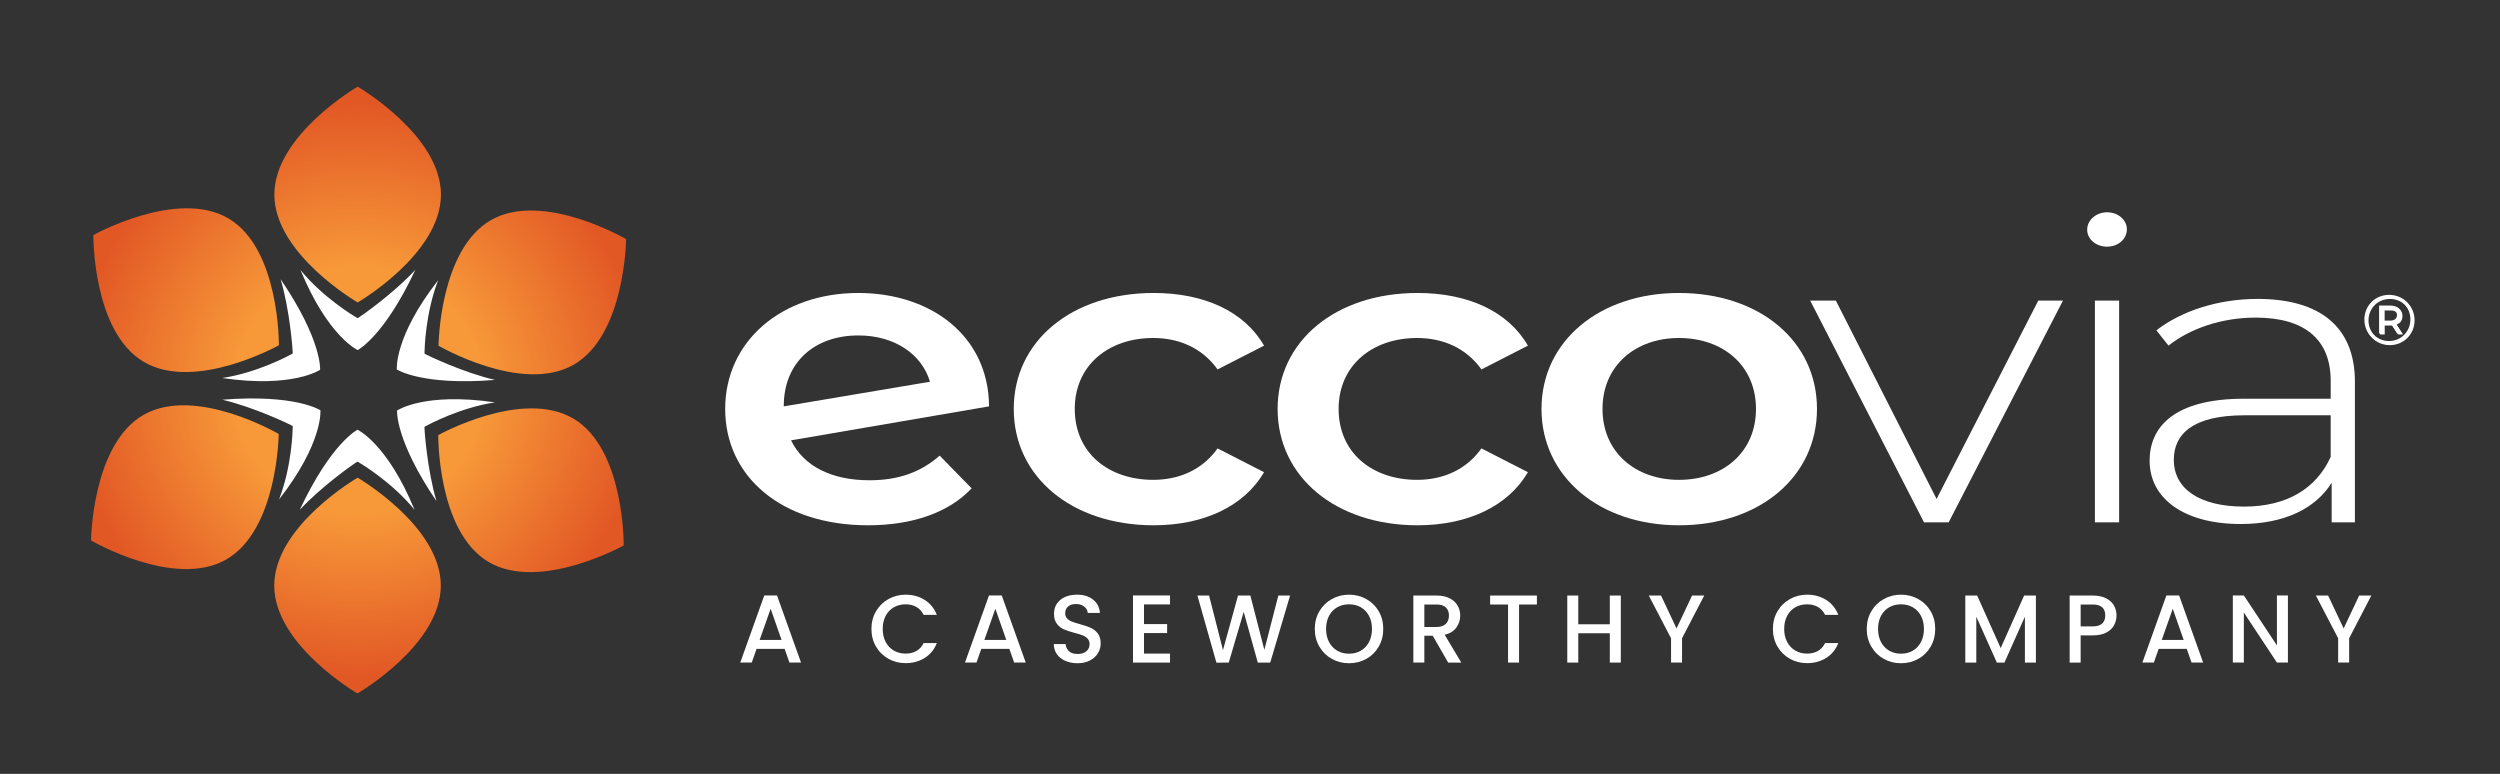 <svg xmlns="http://www.w3.org/2000/svg" xmlns:xlink="http://www.w3.org/1999/xlink" xmlns:i="http://ns.adobe.com/AdobeIllustrator/10.0/" id="Layer_1" viewBox="0 0 465.424 144.068"><rect x="0" y="0" width="465.424" height="144.068" fill="#333333" stroke="none"/><defs><radialGradient id="Amber" cx="66.754" cy="72.618" fx="66.754" fy="72.618" r="53.249" gradientUnits="userSpaceOnUse"><stop offset=".436" stop-color="#f79839"></stop><stop offset="1" stop-color="#e25825"></stop></radialGradient></defs><g><path d="M146.075,120.8h-5.225l-.898,2.55h-2.137l4.471-12.497h2.37l4.471,12.497h-2.155l-.898-2.55ZM145.5,119.131l-2.029-5.799-2.047,5.799h4.076Z" style="fill: #fff;"></path><path d="M163.087,113.798c.569-.969,1.341-1.726,2.316-2.271.976-.544,2.044-.816,3.205-.816,1.329,0,2.511.326,3.546.978,1.035.653,1.787,1.577,2.253,2.774h-2.46c-.323-.658-.772-1.149-1.347-1.472-.574-.323-1.239-.485-1.993-.485-.826,0-1.562.186-2.209.556-.646.371-1.152.904-1.517,1.598-.365.695-.547,1.502-.547,2.424s.182,1.73.547,2.424c.365.695.871,1.23,1.517,1.607.647.377,1.383.566,2.209.566.754,0,1.419-.162,1.993-.485.575-.323,1.024-.814,1.347-1.473h2.46c-.467,1.197-1.218,2.119-2.253,2.765-1.035.647-2.217.97-3.546.97-1.173,0-2.244-.272-3.214-.817-.97-.544-1.739-1.302-2.307-2.271s-.853-2.065-.853-3.286c0-1.221.284-2.316.853-3.286Z" style="fill: #fff;"></path><path d="M187.91,120.8h-5.225l-.898,2.55h-2.137l4.471-12.497h2.37l4.471,12.497h-2.155l-.898-2.55ZM187.336,119.131l-2.029-5.799-2.047,5.799h4.076Z" style="fill: #fff;"></path><path d="M198.342,123.036c-.67-.293-1.197-.709-1.58-1.248-.383-.539-.575-1.167-.575-1.885h2.191c.048.539.26.981.637,1.329s.907.52,1.589.52c.706,0,1.257-.17,1.652-.511.395-.341.592-.781.592-1.32,0-.419-.123-.76-.368-1.024-.245-.263-.551-.467-.916-.61-.365-.144-.871-.299-1.517-.467-.814-.215-1.475-.433-1.984-.655-.509-.222-.943-.566-1.302-1.032-.359-.467-.539-1.089-.539-1.867,0-.719.18-1.347.539-1.886s.862-.952,1.508-1.239,1.394-.431,2.244-.431c1.209,0,2.2.302,2.972.907s1.2,1.433,1.284,2.487h-2.262c-.036-.455-.251-.844-.647-1.168-.395-.323-.916-.484-1.562-.484-.587,0-1.066.15-1.436.449-.371.299-.557.73-.557,1.293,0,.383.117.697.35.943.233.245.529.44.889.583.359.143.85.299,1.472.467.826.227,1.499.455,2.02.682.521.228.964.578,1.329,1.051.365.473.548,1.104.548,1.894,0,.635-.17,1.233-.512,1.795-.341.563-.838,1.014-1.49,1.356-.653.341-1.421.511-2.307.511-.838,0-1.592-.147-2.263-.44Z" style="fill: #fff;"></path><path d="M212.975,112.523v3.663h4.309v1.67h-4.309v3.825h4.848v1.67h-6.895v-12.497h6.895v1.67h-4.848Z" style="fill: #fff;"></path><path d="M240.177,110.871l-3.699,12.479h-2.316l-2.622-9.444-2.783,9.444-2.298.018-3.537-12.496h2.173l2.586,10.162,2.801-10.162h2.298l2.603,10.109,2.604-10.109h2.191Z" style="fill: #fff;"></path><path d="M247.942,122.659c-.976-.544-1.747-1.305-2.316-2.28-.568-.976-.852-2.074-.852-3.294,0-1.221.284-2.316.852-3.286.569-.969,1.341-1.726,2.316-2.271.976-.544,2.044-.816,3.205-.816,1.173,0,2.247.272,3.223.816.975.545,1.744,1.302,2.307,2.271.562.97.844,2.065.844,3.286,0,1.221-.282,2.319-.844,3.294-.563.976-1.332,1.736-2.307,2.28-.976.545-2.05.817-3.223.817-1.161,0-2.23-.272-3.205-.817ZM253.356,121.132c.646-.377,1.152-.916,1.517-1.616s.547-1.51.547-2.432-.182-1.73-.547-2.424c-.365-.694-.871-1.227-1.517-1.598-.646-.371-1.382-.556-2.208-.556s-1.562.186-2.209.556c-.646.371-1.152.904-1.517,1.598-.366.695-.547,1.502-.547,2.424s.182,1.732.547,2.432c.365.7.871,1.239,1.517,1.616.647.378,1.383.566,2.209.566s1.562-.188,2.208-.566Z" style="fill: #fff;"></path><path d="M269.605,123.35l-2.873-4.992h-1.562v4.992h-2.047v-12.479h4.309c.957,0,1.768.167,2.432.503s1.161.784,1.49,1.346c.33.563.494,1.192.494,1.886,0,.814-.236,1.553-.709,2.217s-1.2,1.116-2.181,1.356l3.088,5.171h-2.442ZM265.17,116.725h2.263c.766,0,1.343-.191,1.732-.575.389-.383.584-.898.584-1.544,0-.647-.192-1.152-.575-1.517-.383-.365-.964-.547-1.742-.547h-2.263v4.184Z" style="fill: #fff;"></path><path d="M286.124,110.871v1.67h-3.322v10.809h-2.047v-10.809h-3.34v-1.67h8.708Z" style="fill: #fff;"></path><path d="M301.745,110.871v12.479h-2.047v-5.458h-5.871v5.458h-2.047v-12.479h2.047v5.351h5.871v-5.351h2.047Z" style="fill: #fff;"></path><path d="M317.276,110.871l-4.13,7.954v4.525h-2.047v-4.525l-4.148-7.954h2.28l2.89,6.122,2.891-6.122h2.263Z" style="fill: #fff;"></path><path d="M330.913,113.798c.568-.969,1.34-1.726,2.316-2.271.975-.544,2.043-.816,3.205-.816,1.329,0,2.511.326,3.546.978,1.035.653,1.786,1.577,2.253,2.774h-2.46c-.323-.658-.772-1.149-1.347-1.472s-1.239-.485-1.993-.485c-.826,0-1.562.186-2.208.556-.647.371-1.152.904-1.517,1.598-.365.695-.547,1.502-.547,2.424s.182,1.73.547,2.424c.365.695.871,1.23,1.517,1.607.646.377,1.382.566,2.208.566.754,0,1.418-.162,1.993-.485s1.024-.814,1.347-1.473h2.46c-.467,1.197-1.218,2.119-2.253,2.765-1.036.647-2.218.97-3.546.97-1.173,0-2.244-.272-3.214-.817-.969-.544-1.738-1.302-2.307-2.271-.569-.969-.853-2.065-.853-3.286,0-1.221.284-2.316.853-3.286Z" style="fill: #fff;"></path><path d="M350.7,122.659c-.976-.544-1.748-1.305-2.316-2.28-.569-.976-.853-2.074-.853-3.294,0-1.221.284-2.316.853-3.286.568-.969,1.34-1.726,2.316-2.271.975-.544,2.043-.816,3.205-.816,1.173,0,2.247.272,3.223.816.976.545,1.744,1.302,2.307,2.271.562.97.844,2.065.844,3.286,0,1.221-.282,2.319-.844,3.294-.563.976-1.332,1.736-2.307,2.28-.976.545-2.05.817-3.223.817-1.161,0-2.23-.272-3.205-.817ZM356.113,121.132c.647-.377,1.152-.916,1.517-1.616s.547-1.51.547-2.432-.182-1.73-.547-2.424c-.365-.694-.871-1.227-1.517-1.598-.646-.371-1.382-.556-2.208-.556s-1.562.186-2.208.556c-.647.371-1.152.904-1.517,1.598-.365.695-.547,1.502-.547,2.424s.182,1.732.547,2.432.871,1.239,1.517,1.616c.646.378,1.382.566,2.208.566s1.562-.188,2.208-.566Z" style="fill: #fff;"></path><path d="M379.023,110.871v12.479h-2.047v-8.546l-3.807,8.546h-1.419l-3.824-8.546v8.546h-2.047v-12.479h2.208l4.381,9.785,4.363-9.785h2.191Z" style="fill: #fff;"></path><path d="M393.585,116.384c-.3.563-.779,1.02-1.437,1.373-.659.353-1.502.53-2.532.53h-2.263v5.063h-2.047v-12.479h4.309c.957,0,1.768.164,2.432.493.664.33,1.161.775,1.49,1.338.33.563.494,1.191.494,1.885,0,.635-.15,1.233-.448,1.796ZM391.359,116.087c.383-.353.575-.853.575-1.5,0-1.365-.772-2.047-2.316-2.047h-2.263v4.076h2.263c.778,0,1.358-.176,1.742-.529Z" style="fill: #fff;"></path><path d="M407.105,120.8h-5.225l-.898,2.55h-2.136l4.471-12.497h2.37l4.471,12.497h-2.155l-.898-2.55ZM406.531,119.131l-2.029-5.799-2.047,5.799h4.076Z" style="fill: #fff;"></path><path d="M425.94,123.35h-2.047l-6.159-9.319v9.319h-2.047v-12.497h2.047l6.159,9.301v-9.301h2.047v12.497Z" style="fill: #fff;"></path><path d="M441.471,110.871l-4.13,7.954v4.525h-2.047v-4.525l-4.148-7.954h2.28l2.89,6.122,2.891-6.122h2.263Z" style="fill: #fff;"></path><g><path d="M174.938,84.825l5.949,6.088c-4.236,4.507-10.996,6.878-19.289,6.878-16.135,0-26.59-9.092-26.59-21.663,0-12.571,10.455-21.584,24.787-21.584,13.43,0,24.247,7.906,24.337,21.11l-36.866,6.325c2.344,4.823,7.572,7.432,14.602,7.432,5.408,0,9.554-1.502,13.069-4.586ZM145.915,75.575v.079l27.221-4.586c-1.533-5.139-6.58-8.618-13.34-8.618-8.202,0-13.881,5.06-13.881,13.125Z" style="fill: #fff;"></path><path d="M188.73,76.128c0-12.65,10.816-21.584,26.049-21.584,9.374,0,16.855,3.4,20.551,9.804l-8.653,4.428c-2.884-4.032-7.21-5.851-11.987-5.851-8.293,0-14.602,5.06-14.602,13.203,0,8.223,6.309,13.204,14.602,13.204,4.777,0,9.104-1.819,11.987-5.851l8.653,4.428c-3.696,6.325-11.176,9.883-20.551,9.883-15.233,0-26.049-9.013-26.049-21.663Z" style="fill: #fff;"></path><path d="M237.854,76.128c0-12.65,10.817-21.584,26.05-21.584,9.373,0,16.855,3.4,20.55,9.804l-8.653,4.428c-2.884-4.032-7.21-5.851-11.988-5.851-8.292,0-14.602,5.06-14.602,13.203,0,8.223,6.309,13.204,14.602,13.204,4.778,0,9.104-1.819,11.988-5.851l8.653,4.428c-3.696,6.325-11.177,9.883-20.55,9.883-15.233,0-26.05-9.013-26.05-21.663Z" style="fill: #fff;"></path><path d="M286.98,76.128c0-12.65,10.817-21.584,25.598-21.584,14.963,0,25.689,8.934,25.689,21.584,0,12.651-10.726,21.663-25.689,21.663-14.781,0-25.598-9.013-25.598-21.663ZM326.911,76.128c0-8.064-6.129-13.203-14.332-13.203-8.112,0-14.241,5.139-14.241,13.203,0,8.065,6.129,13.204,14.241,13.204,8.202,0,14.332-5.139,14.332-13.204Z" style="fill: #fff;"></path><path d="M384.058,55.967l-21.272,41.271h-4.597l-21.182-41.271h4.777l18.749,36.923,18.929-36.923h4.597Z" style="fill: #fff;"></path><path d="M388.567,42.763c0-1.739,1.623-3.242,3.696-3.242s3.696,1.423,3.696,3.162c0,1.818-1.623,3.242-3.696,3.242s-3.696-1.423-3.696-3.162ZM390.009,55.967h4.507v41.271h-4.507v-41.271Z" style="fill: #fff;"></path><path d="M438.411,71.068v26.17h-4.327v-7.353c-2.974,4.744-8.743,7.67-16.945,7.67-10.546,0-16.945-4.744-16.945-11.781,0-6.246,4.507-11.543,17.577-11.543h16.134v-3.321c0-7.669-4.778-11.781-13.971-11.781-6.49,0-12.349,2.135-16.225,5.218l-2.253-2.846c4.687-3.637,11.537-5.851,18.839-5.851,11.627,0,18.117,5.218,18.117,15.417ZM433.904,85.063v-7.748h-16.044c-9.735,0-13.16,3.558-13.16,8.301,0,5.377,4.777,8.697,13.07,8.697,7.932,0,13.43-3.32,16.134-9.25Z" style="fill: #fff;"></path></g><path d="M449.517,59.637c0,2.589-2.017,4.619-4.607,4.619s-4.58-2.03-4.58-4.593,1.991-4.593,4.607-4.593c2.615,0,4.58,1.978,4.58,4.567ZM448.906,59.637c0-2.264-1.678-3.981-3.968-3.981s-3.995,1.77-3.995,4.007c0,2.238,1.705,4.008,3.968,4.008s3.995-1.77,3.995-4.034ZM446.173,60.43l1.185,1.835h-.898l-1.08-1.666h-1.418v1.666h-.885v-5.205h2.082c1.301,0,2.108.69,2.108,1.77,0,.794-.404,1.353-1.094,1.601ZM446.407,58.83c0-.664-.482-1.028-1.315-1.028h-1.145v2.069h1.145c.833,0,1.315-.377,1.315-1.041Z" style="fill: #fff;"></path></g><g><path d="M55.949,50.283c4.229,5.16,9.986,8.578,10.366,8.801l.258.151.258-.151c.346-.203,6.44-4.448,10.485-8.84-5.829,12.47-10.734,14.929-10.734,14.929,0,0-5.529-2.52-10.634-14.89ZM66.554,79.999s-4.908,2.454-10.748,14.919c4.049-4.388,10.148-8.628,10.494-8.83l.259-.15.258.151c.38.223,6.134,3.646,10.358,8.81-5.094-12.374-10.621-14.899-10.621-14.899ZM59.597,68.838s.391-5.473-7.353-16.853c1.71,5.721,2.248,13.129,2.246,13.53l-.002.299-.261.145c-.386.213-6.264,3.418-12.86,4.419,13.242,1.927,18.232-1.54,18.232-1.54ZM73.92,76.432s-.396,5.473,7.338,16.86c-1.705-5.723-2.236-13.131-2.233-13.532l.003-.299.262-.145c.386-.213,6.267-3.412,12.864-4.407-13.24-1.939-18.233,1.523-18.233,1.523ZM73.875,68.778s4.561,3.05,18.283,1.954c-5.817-1.346-12.52-4.546-12.867-4.747l-.259-.15.003-.299c.006-.441.131-7.135,2.527-13.362-8.23,10.552-7.688,16.604-7.688,16.604ZM59.656,76.383s-4.559-3.054-18.281-1.971c5.816,1.352,12.515,4.558,12.862,4.759l.259.15-.004.299c-.006.441-.138,7.134-2.539,13.359,8.239-10.544,7.703-16.597,7.703-16.597Z" style="fill: #fff;"></path><path d="M66.583,56.308s15.507-8.994,15.507-20.086-15.507-20.086-15.507-20.086c0,0-15.507,8.994-15.507,20.086s15.507,20.086,15.507,20.086ZM66.579,88.929s-15.515,8.979-15.525,20.072c-.01,11.093,15.488,20.101,15.488,20.101,0,0,15.515-8.979,15.525-20.072.01-11.093-15.488-20.101-15.488-20.101ZM51.92,64.278s.186-17.926-9.351-23.59c-9.537-5.664-25.188,3.076-25.188,3.076,0,0-.186,17.926,9.351,23.59,9.537,5.664,25.188-3.076,25.188-3.076ZM81.593,80.999s-.203,17.926,9.329,23.599c9.531,5.673,25.19-3.052,25.19-3.052,0,0,.203-17.925-9.329-23.599s-25.19,3.052-25.19,3.052ZM81.638,64.365s15.482,9.036,25.125,3.554,9.797-23.408,9.797-23.408c0,0-15.482-9.036-25.125-3.554s-9.797,23.408-9.797,23.408ZM51.889,80.789s-15.474-9.05-25.121-3.577c-9.648,5.473-9.819,23.399-9.819,23.399,0,0,15.474,9.05,25.121,3.577,9.648-5.473,9.819-23.399,9.819-23.399Z" style="fill: url(#Amber);"></path></g><path d="M449.354,59.458c0,2.587-2.016,4.615-4.603,4.615s-4.576-2.028-4.576-4.589,1.989-4.589,4.603-4.589c2.612,0,4.576,1.976,4.576,4.563ZM448.743,59.458c0-2.262-1.677-3.978-3.965-3.978s-3.991,1.768-3.991,4.004c0,2.236,1.703,4.004,3.965,4.004s3.991-1.768,3.991-4.03ZM446.012,60.251l1.184,1.833h-.897l-1.079-1.664h-1.417v1.664h-.884v-5.2h2.08c1.3,0,2.106.689,2.106,1.768,0,.793-.403,1.352-1.093,1.599ZM446.247,58.652c0-.663-.481-1.027-1.313-1.027h-1.144v2.067h1.144c.832,0,1.313-.377,1.313-1.04Z" style="fill: #fff;"></path></svg>